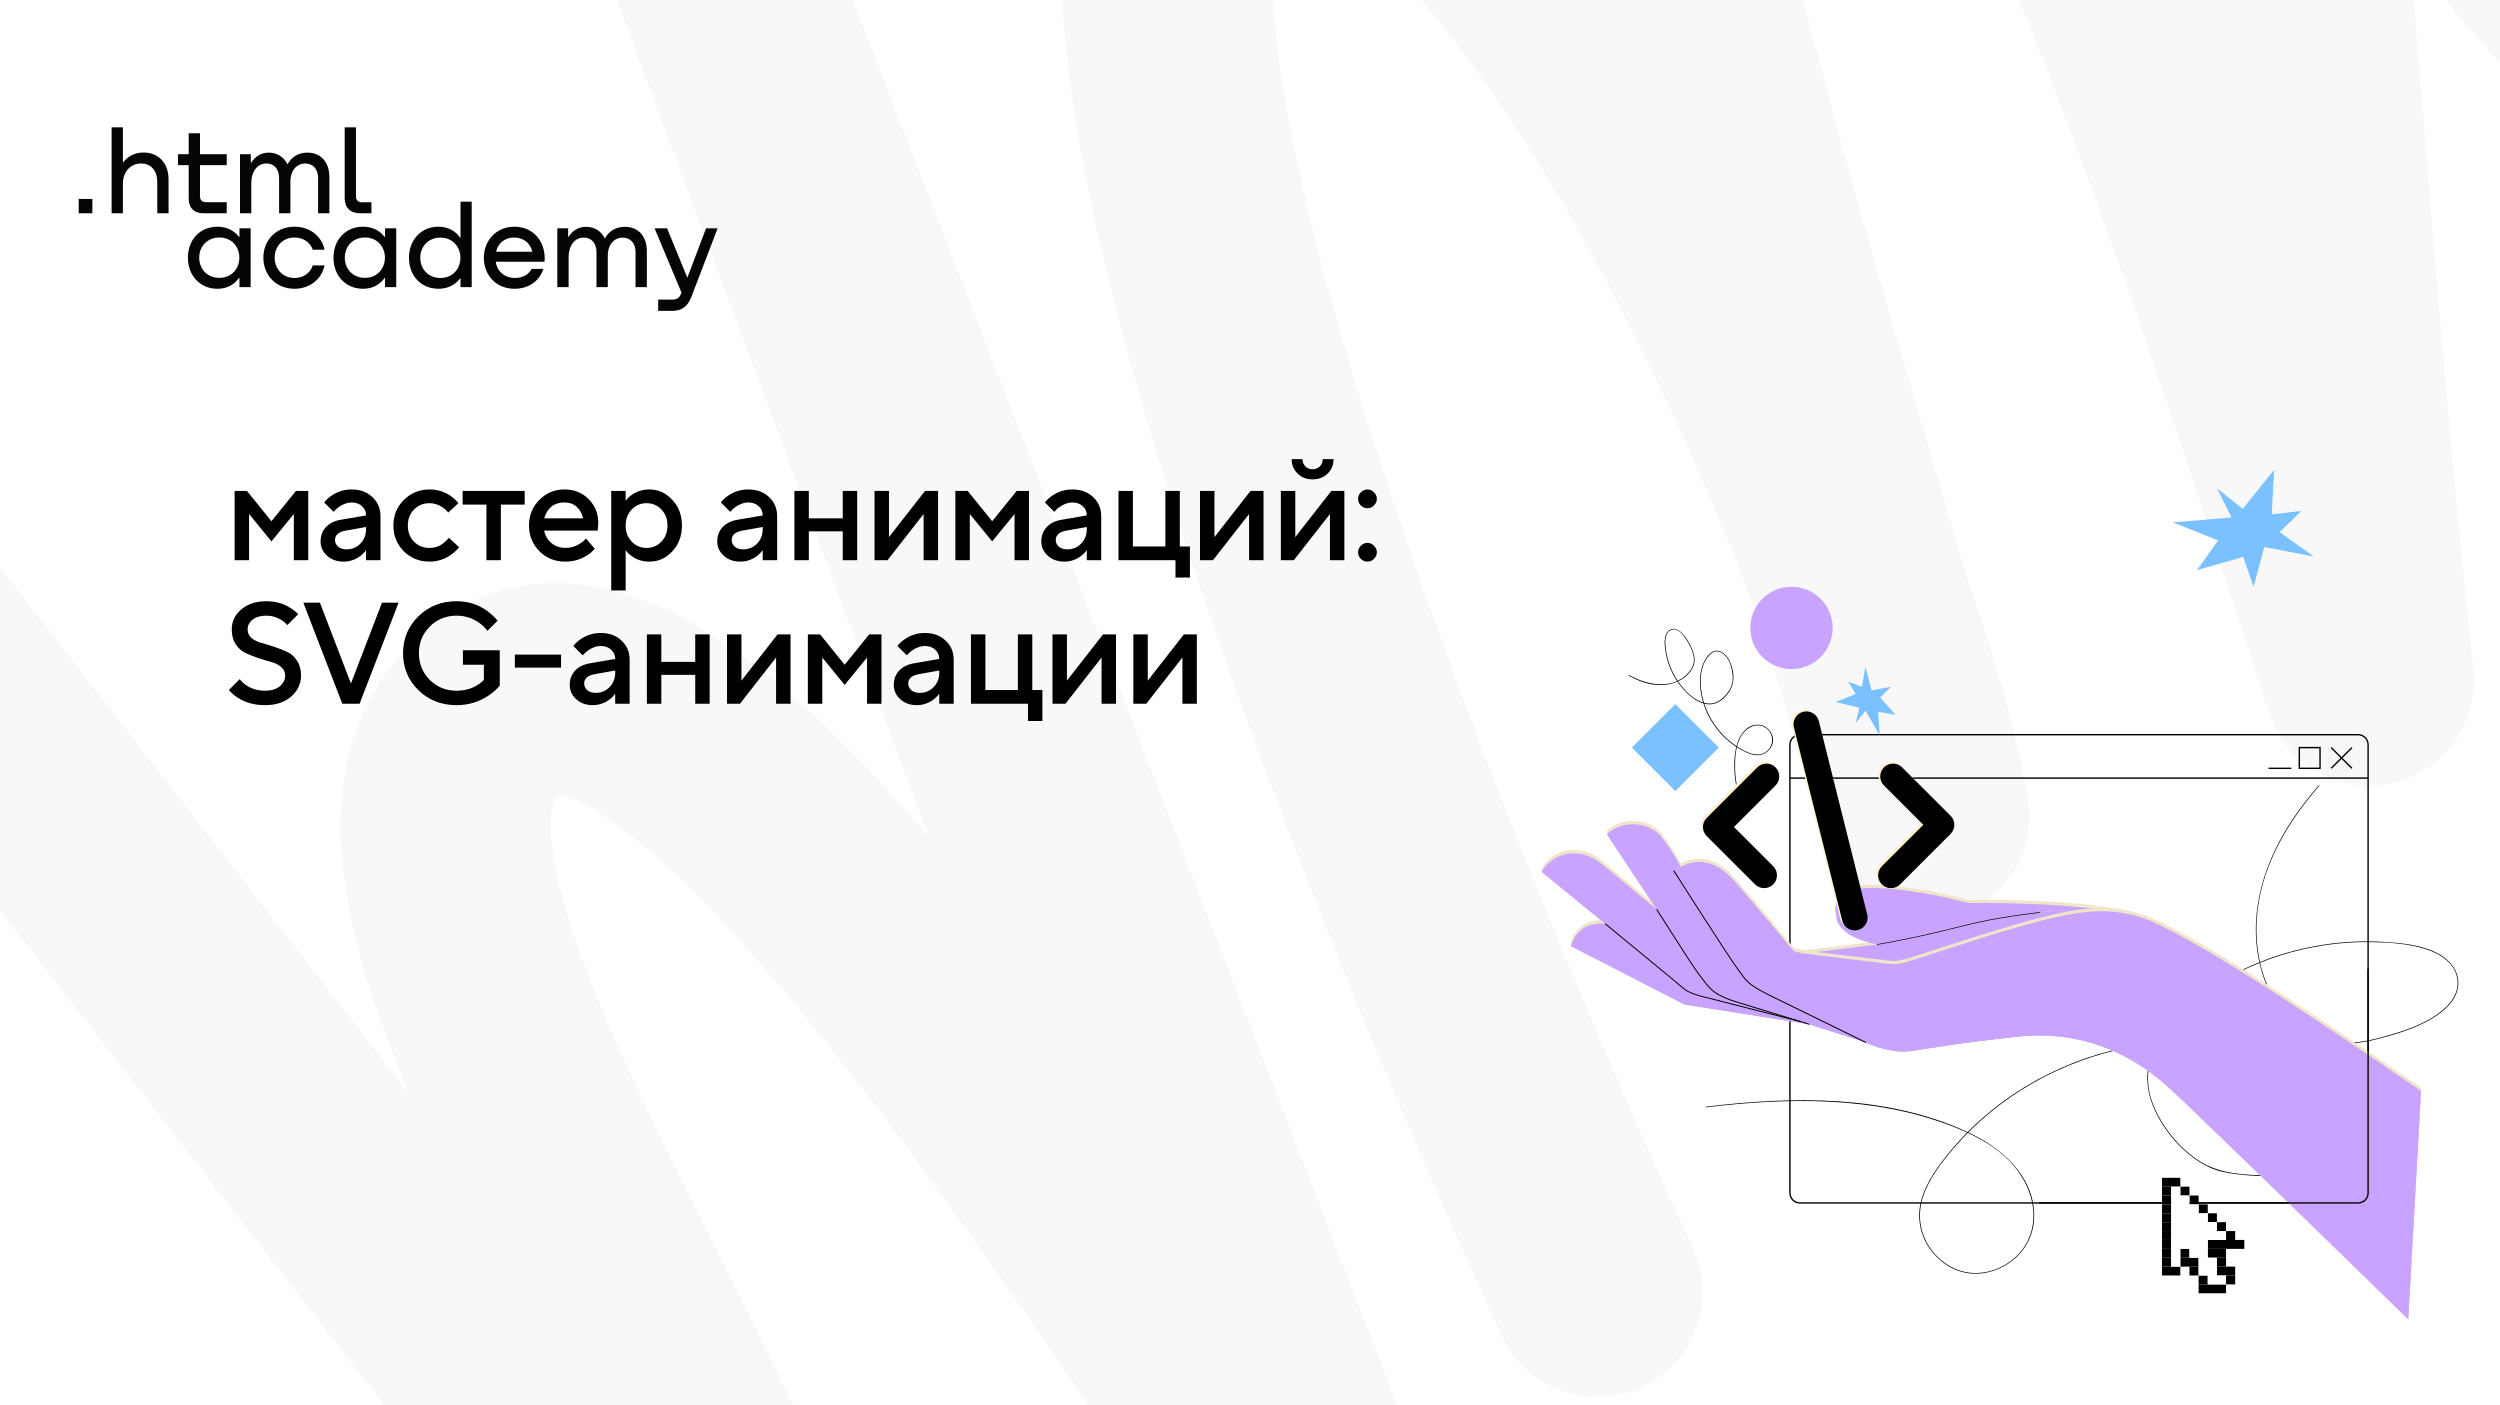 <svg width="1080" height="607" viewBox="0 0 1080 607" fill="none" xmlns="http://www.w3.org/2000/svg">
<rect x="0" y="0" width="1080" height="607" fill="#808080" stroke="none"/>
<g clip-path="url(#clip0_2375_8209)">
<rect width="1080" height="607" fill="white"/>
<path d="M-122.097 88.001C-137.489 68.195 -166.026 64.633 -185.838 80.045C-205.65 95.458 -209.233 124.008 -193.842 143.814L329.984 817.899C343.182 834.883 366.487 840.267 385.813 830.797C405.138 821.327 415.184 799.6 409.878 778.749C389.805 699.866 346.95 614.489 310 540.873C299.429 519.812 289.338 499.709 280.405 481.001C259.157 436.503 244.667 400.76 239.707 373.725C235.77 352.261 239.141 345.366 241.369 342.933C241.637 342.991 241.956 343.066 242.332 343.162C247.836 344.569 257.636 349.228 271.882 360.357C300.131 382.426 333.791 420.208 369.667 466.537C405.052 512.231 440.469 563.413 472.587 610.394C476.54 616.177 480.459 621.919 484.332 627.595L484.352 627.625C511.333 667.164 536.106 703.468 554.951 727.541C568.953 745.428 594.02 750.205 613.637 738.725C633.254 727.246 641.389 703.04 632.68 682.056L233.426 -348.486C223.81 -371.658 197.231 -382.629 174.059 -372.991C150.888 -363.353 139.899 -336.755 149.515 -313.584L185.026 -218.351C140.296 -194.195 98.303 -173.981 59.65 -155.558L50.364 -151.135C43.033 -147.644 37.885 -145.216 34.075 -143.419C28.138 -140.619 25.447 -139.349 22.813 -137.982C20.637 -136.853 18.498 -135.656 14.591 -133.469C11.638 -131.816 7.67 -129.595 1.919 -126.415C-20.735 -113.886 -28.962 -85.366 -16.456 -62.714C-3.95 -40.062 24.554 -31.855 47.209 -44.384C53.696 -47.972 57.425 -50.088 59.944 -51.517C61.965 -52.663 63.207 -53.368 64.468 -54.035C66.479 -55.1 68.54 -56.071 73.888 -58.592C77.673 -60.375 83.111 -62.938 91.333 -66.854L99.902 -70.937C135.531 -87.918 175.402 -107.081 218.064 -129.749L401.139 361.214C376.758 332.929 351.942 307.544 327.836 288.712C309.149 274.115 287.803 260.965 264.889 255.108C240.252 248.812 212.571 250.895 188.374 268.983C145.687 300.894 142.986 350.067 150.349 390.201C155.099 416.091 164.894 444.196 176.958 472.84L-122.097 88.001Z" fill="#F8F8F8"/>
<path fill-rule="evenodd" clip-rule="evenodd" d="M741.287 -1027.58C701.158 -1005.06 689.351 -959.824 686.612 -921.87C683.691 -881.406 689.644 -832.359 700.739 -780.009C723.071 -674.637 768.733 -544.689 822.858 -419.372C857.731 -338.633 896.544 -258.829 935.649 -187.704C939.291 -146.879 942.734 -106.463 946.023 -67.015L946.83 -57.318C942.967 -66.448 939.064 -75.459 935.125 -84.317C908.562 -144.057 878.988 -200.121 847.051 -239.937C817.999 -276.155 772.101 -316.964 714.676 -301.461C682.143 -292.678 667.152 -265.711 660.87 -244.062C654.653 -222.636 653.865 -197.555 655.231 -172.99C656.836 -144.111 661.793 -110.662 668.786 -75.009C666.29 -77.632 663.784 -80.188 661.27 -82.674C629.056 -114.52 582.772 -147.155 530.622 -135.476C499.383 -128.479 479.652 -106.701 469.422 -81.936C460 -59.128 457.795 -32.533 458.567 -6.873C460.129 45.02 474.656 110.602 494.523 178.265C534.593 314.731 600.517 473.138 648.874 577.267C659.44 600.02 686.452 609.882 709.206 599.293C731.96 588.705 741.84 561.676 731.273 538.923C683.902 436.917 619.997 283.038 581.693 152.588C562.374 86.793 550.578 30.259 549.377 -9.681C548.782 -29.436 550.957 -41.101 553.211 -46.86C559.222 -46.29 573.511 -41.607 597.383 -18.006C623.946 8.253 652.437 48.437 679.618 95.768C714.032 155.696 743.641 222.236 763.278 277.606C772.954 310.754 781.282 340.021 787.286 363.693C793.28 387.325 816.856 401.995 840.706 396.936C864.556 391.876 880.178 368.891 876.103 344.852C871.677 318.742 862.501 285.88 849.824 249.785C845.751 235.842 841.49 221.376 837.126 206.562L837.111 206.513C834.372 197.216 831.594 187.783 828.796 178.257C810.274 115.192 790.636 47.107 775.006 -16.354C759.225 -80.427 748.219 -137.119 745.941 -178.108C745.125 -192.793 745.561 -203.593 746.575 -211.067L746.593 -211.057C753.89 -206.912 763.928 -198.291 776.173 -183.024C800.64 -152.522 826.427 -105.087 852.111 -47.325C899.258 58.705 941.421 188.62 972.638 284.806C975.234 292.803 977.755 300.57 980.195 308.067C987.412 330.239 1010.24 343.331 1033.03 338.364C1055.81 333.397 1071.15 311.984 1068.53 288.812C1060.73 220.049 1053.03 125.887 1044.25 18.659C1043.21 5.955 1042.15 -6.934 1041.08 -19.985C1056.85 1.038 1072.38 19.587 1087.4 34.868C1101.29 49.002 1115.98 61.626 1131.19 70.738C1145.91 79.561 1165.3 87.594 1187.1 85.892C1243.37 81.499 1271.89 33.473 1286.09 -6.986C1301.25 -50.175 1308.19 -105.635 1310.72 -162.465C1315.84 -277.1 1303.54 -411.677 1290.78 -500.533C1287.22 -525.371 1264.2 -542.598 1239.36 -539.011C1214.53 -535.423 1197.29 -512.38 1200.86 -487.541C1213.17 -401.764 1224.74 -273.32 1219.96 -166.446C1217.56 -112.522 1211.11 -67.604 1200.38 -37.033C1195.03 -21.806 1189.57 -12.935 1185.37 -8.348C1183.74 -6.569 1182.56 -5.666 1181.73 -5.205C1180.85 -5.601 1179.59 -6.237 1177.92 -7.237C1171.71 -10.953 1163.1 -17.795 1152.21 -28.869C1130.51 -50.953 1104.72 -84.779 1076.56 -128.242C1059.54 -154.508 1042.03 -183.718 1024.41 -215.083C1015.03 -318.683 1004.29 -424.909 991.436 -524.525C972.782 -669.13 949.315 -803.089 918.02 -895.315C902.708 -940.437 883.57 -981.744 857.719 -1008.38C844.211 -1022.3 826.644 -1034.51 804.681 -1038.83C781.99 -1043.3 760.277 -1038.23 741.287 -1027.58ZM901.333 -512.822C904.056 -491.712 906.685 -470.287 909.227 -448.635C908.236 -450.913 907.247 -453.193 906.262 -455.475C853.39 -577.889 810.218 -701.714 789.614 -798.928C779.241 -847.87 775.2 -887.319 777.227 -915.399C779.11 -941.5 785.27 -947.777 785.9 -948.418C785.923 -948.442 785.939 -948.458 785.946 -948.467C786.627 -948.839 787.164 -949.094 787.573 -949.267C788.53 -948.668 790.185 -947.441 792.513 -945.043C803.645 -933.574 817.575 -908.513 831.988 -866.04C860.141 -783.076 882.743 -656.932 901.333 -512.822ZM788.603 -949.61C788.603 -949.61 788.536 -949.588 788.425 -949.575C788.551 -949.61 788.603 -949.61 788.603 -949.61ZM1180.1 -4.714L1180.43 -4.737C1180.33 -4.723 1180.24 -4.72 1180.18 -4.718L1180.1 -4.714Z" fill="#F8F8F8"/>
<path d="M34 85.945V92.135H39.905V85.945H34Z" fill="#050505"/>
<path d="M61.981 65.882C58.233 65.882 55.203 67.585 53.303 70.06H53.098V55H48.219V92.135H53.098V79.395C53.098 74.289 56.281 70.627 60.954 70.627C65.37 70.627 67.937 73.928 67.937 78.364V92.135H72.816V77.487C72.816 70.421 68.451 65.882 61.981 65.882Z" fill="#050505"/>
<path d="M97.948 66.605H86.394V57.579H81.516V66.605H76.895V71.35H81.516V85.739C81.516 89.865 83.827 92.135 87.986 92.135H97.948V87.338H88.962C87.319 87.338 86.394 86.41 86.394 84.811V71.35H97.948V66.605Z" fill="#050505"/>
<path d="M132.795 65.934C128.892 65.934 125.914 67.842 124.271 70.885H124.117C122.628 67.894 119.855 65.934 116.055 65.934C112.666 65.934 110.098 67.739 108.558 70.266H108.353V66.605H103.68V92.135H108.558V79.034C108.558 74.238 111.074 70.731 114.874 70.627C118.468 70.524 120.574 73.103 120.574 76.971V92.135H125.452V78.622C125.452 72.897 128.841 70.627 131.768 70.627C135.311 70.627 137.416 73.103 137.416 76.971V92.135H142.294V76.456C142.294 70.266 138.802 65.934 132.795 65.934Z" fill="#050505"/>
<path d="M148.905 85.533C148.905 89.71 151.267 92.135 155.631 92.135H160.458V87.39H156.35C154.707 87.39 153.783 86.461 153.783 84.862V55H148.905V85.533Z" fill="#050505"/>
<path d="M103.446 102.345H103.24C101.337 99.781 98.25 97.987 94.135 97.936C86.573 97.833 81.172 103.422 81.172 111.318C81.172 119.265 86.676 124.854 94.084 124.751C98.302 124.7 101.337 122.803 103.24 120.086H103.446V124.034H108.281V98.653H103.446V102.345ZM94.804 120.034C89.454 120.034 86.059 116.138 86.059 111.318C86.059 106.498 89.454 102.602 94.804 102.602C99.999 102.602 103.394 106.498 103.394 111.318C103.394 116.086 99.999 120.034 94.804 120.034Z" fill="#050505"/>
<path d="M140.215 107.883C139.032 102.14 133.939 97.936 127.252 97.936C119.176 97.936 113.774 103.832 113.774 111.318C113.774 118.804 119.176 124.751 127.252 124.751C133.939 124.751 139.032 120.444 140.215 114.651H135.122C134.093 117.881 131.058 120.086 127.303 120.086C122.056 120.086 118.661 116.138 118.661 111.318C118.661 106.498 122.056 102.602 127.303 102.602C131.213 102.602 134.093 104.909 135.122 107.883H140.215Z" fill="#050505"/>
<path d="M166.34 102.345H166.134C164.231 99.781 161.144 97.987 157.029 97.936C149.467 97.833 144.066 103.422 144.066 111.318C144.066 119.265 149.57 124.854 156.978 124.751C161.196 124.7 164.231 122.803 166.134 120.086H166.34V124.034H171.175V98.653H166.34V102.345ZM157.698 120.034C152.348 120.034 148.953 116.138 148.953 111.318C148.953 106.498 152.348 102.602 157.698 102.602C162.893 102.602 166.288 106.498 166.288 111.318C166.288 116.086 162.893 120.034 157.698 120.034Z" fill="#050505"/>
<path d="M198.942 102.602H198.737C196.833 99.884 193.644 97.987 189.58 97.936C182.173 97.833 176.669 103.422 176.669 111.369C176.669 119.265 182.07 124.854 189.632 124.751C193.644 124.7 196.833 122.906 198.685 120.342H198.942V124.034H203.778V87.117H198.942V102.602ZM190.3 120.086C184.951 120.086 181.556 116.189 181.556 111.369C181.556 106.55 184.951 102.653 190.3 102.653C195.496 102.653 198.891 106.601 198.891 111.369C198.891 116.189 195.496 120.086 190.3 120.086Z" fill="#050505"/>
<path d="M222.189 97.936C214.37 97.936 209.02 103.935 209.02 111.369C209.02 118.599 214.061 124.751 222.292 124.751C228.259 124.751 233.043 121.521 234.74 116.138H229.648C228.516 118.547 225.79 120.086 222.497 120.086C217.868 120.086 214.576 117.009 214.216 113.061H235.255C235.923 104.601 230.625 97.936 222.189 97.936ZM222.086 102.602C226.15 102.602 229.185 105.114 229.956 108.754H214.318C215.039 105.165 218.074 102.602 222.086 102.602Z" fill="#050505"/>
<path d="M269.924 97.987C266.014 97.987 263.031 99.884 261.385 102.909H261.23C259.739 99.935 256.961 97.987 253.154 97.987C249.759 97.987 247.187 99.781 245.644 102.294H245.438V98.653H240.757V124.034H245.644V111.01C245.644 106.242 248.164 102.755 251.971 102.653C255.572 102.55 257.681 105.114 257.681 108.959V124.034H262.568V110.6C262.568 104.909 265.963 102.653 268.895 102.653C272.444 102.653 274.553 105.114 274.553 108.959V124.034H279.44V108.447C279.44 102.294 275.942 97.987 269.924 97.987Z" fill="#050505"/>
<path d="M296.935 119.983L288.19 98.653H282.789L294.414 126.443L294.363 126.546C293.54 128.648 292.614 129.417 290.351 129.417H284.332V134.288H290.351C294.774 134.288 297.141 132.288 298.787 127.982L310.001 98.653H305.011L296.935 119.983Z" fill="#050505"/>
<g clip-path="url(#clip1_2375_8209)">
<path d="M1001.91 339.542C990.611 352.483 981.061 367.438 976.91 384.268C972.935 400.367 974.315 418.382 983.114 432.713C987.461 439.784 993.672 446.087 1001.66 448.871C1010.41 451.921 1019.91 450.521 1028.64 448.147C1036.18 446.101 1043.94 443.716 1050.66 439.648C1056.21 436.284 1062.12 430.99 1061.67 423.886C1061.18 416.218 1054.12 411.921 1047.47 409.887C1040.08 407.627 1032 407.108 1024.32 406.993C1007.46 406.757 990.734 409.956 975.157 416.395C960.171 422.59 944.797 431.803 935.255 445.232C930.773 451.525 927.74 458.95 927.943 466.768C928.124 473.757 931.113 480.456 934.909 486.214C939.001 492.425 944.377 498.03 950.74 501.941C957.401 506.033 965.188 507.126 972.883 507.562C984.159 508.208 996.921 506.448 1005.63 498.606C1008.2 496.281 1010.44 493.363 1011.44 490.002C1013.4 483.402 1008.98 476.942 1004.85 472.154C995.067 460.817 980.245 454.877 965.83 452.166C936.211 446.596 904.733 452.873 878.645 467.636C865.607 475.013 853.794 484.579 844.056 495.97C838.748 502.181 833.415 509.057 830.792 516.889C828.244 524.503 829.263 532.522 833.844 539.147C838.137 545.358 845.115 549.702 852.758 549.931C860.01 550.148 867.216 546.907 872.127 541.627C877.607 535.734 879.44 527.664 877.945 519.852C876.395 511.732 871.736 504.621 865.596 499.2C859.153 493.514 851.314 489.627 843.355 486.542C834.971 483.317 826.315 480.843 817.492 479.15C799.663 475.681 781.379 475.094 763.278 476.039C754.517 476.496 745.78 477.319 737.07 478.368C736.875 478.391 736.877 478.087 737.07 478.064C774.342 473.585 814.571 472.878 849.47 488.769C864.199 495.478 878.825 507.735 878.77 525.321C878.773 528.951 877.965 532.537 876.403 535.815C874.842 539.094 872.567 541.982 869.745 544.269C864.435 548.599 857.391 550.938 850.541 550.054C843.636 549.163 837.498 544.96 833.58 539.294C831.474 536.284 830.063 532.844 829.448 529.224C828.833 525.603 829.029 521.891 830.023 518.356C832.242 510.341 837.5 503.362 842.744 497.05C847.93 490.818 853.709 485.105 860 479.989C884.281 460.204 915.714 449.154 947.078 449.927C962.563 450.309 978.611 453.331 992.083 461.286C998.402 465.017 1004.08 469.917 1008.2 476.027C1011.31 480.635 1013.47 485.927 1011.29 491.348C1007.97 499.598 998.99 504.35 990.818 506.407C983.791 508.178 976.429 508.326 969.243 507.586C965.207 507.171 960.987 506.676 957.142 505.359C953.839 504.234 950.773 502.499 947.97 500.465C941.96 496.121 936.883 490.365 933.149 483.977C929.61 477.946 927.228 471.148 927.69 464.081C928.74 447.992 941.83 435.431 954.481 427.042C969.257 417.222 986.225 410.797 1003.74 408.11C1012.34 406.784 1021.05 406.376 1029.73 406.891C1037.24 407.344 1045.26 408.093 1052.14 411.353C1057.84 414.054 1062.6 419.132 1061.94 425.845C1061.32 432.19 1055.92 436.815 1050.81 439.912C1043.91 444.088 1035.9 446.538 1028.16 448.593C1019.37 450.926 1009.79 452.211 1001.05 448.97C985.461 443.195 977.035 425.576 975.041 410.066C972.805 392.669 977.771 375.358 986.445 360.332C990.785 352.817 996.005 345.848 1001.71 339.318C1001.84 339.17 1002.06 339.387 1001.93 339.533L1001.91 339.542Z" fill="black"/>
<path d="M703.852 291.661C711.21 295.757 721.261 297.94 728.232 291.814C729.853 290.4 731.223 288.528 731.631 286.371C732.103 283.918 731.24 281.469 730.152 279.3C728.796 276.597 725.232 269.851 721.273 272.507C719.636 273.608 719.386 275.984 719.443 277.78C719.515 279.818 719.8 281.844 720.292 283.823C721.259 287.792 722.967 291.543 725.326 294.878C727.711 298.242 730.848 301.537 734.726 303.128C736.71 303.946 738.932 304.25 740.999 303.54C742.777 302.93 744.301 301.641 745.526 300.24C746.75 298.84 747.795 297.127 748.274 295.291C748.753 293.454 748.51 291.302 748.146 289.433C747.639 286.784 746.495 283.965 744.235 282.338C743.547 281.814 742.734 281.478 741.876 281.363C740.211 281.202 738.895 282.485 737.918 283.682C735.406 286.746 734.634 290.939 734.696 294.812C734.811 302.303 737.802 309.662 742.539 315.43C744.864 318.282 747.637 320.739 750.751 322.704C754.079 324.782 758.882 327.418 762.647 324.966C763.523 324.409 764.247 323.643 764.755 322.738C765.263 321.833 765.54 320.817 765.56 319.779C765.579 318.742 765.342 317.715 764.869 316.791C764.396 315.868 763.701 315.075 762.847 314.484C758.899 311.698 754.098 314.515 752.032 318.225C749.85 322.14 749.484 327.097 749.548 331.488C749.616 336.203 750.442 340.87 751.642 345.412C752.232 347.639 752.916 349.836 753.652 352.012C753.716 352.198 753.416 352.278 753.357 352.094C751.624 346.958 750.189 341.697 749.564 336.302C748.974 331.194 748.996 325.669 750.619 320.745C751.885 316.893 754.945 313.056 759.361 313.054C763.022 313.054 766.256 316.49 765.928 320.163C765.589 323.972 762.01 326.675 758.28 326.209C755.995 325.923 753.798 324.823 751.817 323.701C750.019 322.682 748.32 321.499 746.743 320.165C740.293 314.722 735.837 306.89 734.672 298.517C734.113 294.51 734.233 290.206 735.894 286.452C736.97 284.017 739.326 280.443 742.452 281.188C744.733 281.733 746.384 283.807 747.326 285.834C748.821 289.058 749.503 293.443 748.087 296.787C746.703 300.064 743.671 303.448 740.036 304.134C735.649 304.959 731.48 302.105 728.534 299.166C725.333 295.955 722.842 292.108 721.221 287.875C720.353 285.617 719.745 283.268 719.407 280.872C719.141 278.987 718.936 276.995 719.362 275.121C719.735 273.513 720.738 272.01 722.469 271.717C724.12 271.437 725.642 272.486 726.753 273.603C728.35 275.218 729.494 277.313 730.492 279.331C731.513 281.405 732.308 283.713 731.983 286.056C731.407 290.192 727.668 293.275 723.986 294.727C719.62 296.45 714.786 296.238 710.347 294.862C708.032 294.118 705.802 293.137 703.69 291.934C703.517 291.84 703.671 291.576 703.843 291.672L703.852 291.661Z" fill="black"/>
<path d="M773.928 289.035C764.102 289.035 756.136 281.076 756.136 271.258C756.136 261.44 764.102 253.48 773.928 253.48C783.753 253.48 791.719 261.44 791.719 271.258C791.719 281.076 783.753 289.035 773.928 289.035Z" fill="#C8A3FF"/>
<path d="M777.599 519.992H1018.67C1019.9 519.99 1021.09 519.5 1021.96 518.629C1022.83 517.758 1023.32 516.576 1023.32 515.343V321.735C1023.32 320.502 1022.83 319.319 1021.96 318.447C1021.09 317.576 1019.9 317.085 1018.67 317.084H777.599C776.366 317.086 775.183 317.576 774.31 318.448C773.438 319.32 772.947 320.502 772.945 321.735V515.348C772.949 516.58 773.441 517.76 774.313 518.63C775.185 519.5 776.367 519.99 777.599 519.992V519.992ZM1018.67 317.694C1019.74 317.694 1020.77 318.12 1021.53 318.877C1022.29 319.635 1022.72 320.662 1022.72 321.735V515.348C1022.72 516.419 1022.29 517.446 1021.53 518.204C1020.77 518.961 1019.75 519.387 1018.67 519.388H777.599C776.527 519.387 775.5 518.961 774.742 518.203C773.984 517.446 773.557 516.419 773.556 515.348V321.735C773.557 320.663 773.984 319.637 774.742 318.879C775.5 318.122 776.527 317.696 777.599 317.694H1018.67Z" fill="#000100"/>
<path d="M773.251 335.833H1023.02V336.443H773.251V335.833Z" fill="#000100"/>
<path d="M1015.82 322.749L1016.25 323.181L1007.29 332.131L1006.86 331.699L1015.82 322.749Z" fill="#000100"/>
<path d="M1007.29 322.751L1016.25 331.702L1015.82 332.133L1006.86 323.183L1007.29 322.751Z" fill="#000100"/>
<path d="M992.998 332.219H1002.56V322.659H992.998V332.219ZM1001.96 331.609H993.616V323.269H1001.95L1001.96 331.609Z" fill="#000100"/>
<path d="M980.003 331.608H989.852V332.217H980.003V331.608Z" fill="#000100"/>
<path d="M704.95 322.964L723.74 304.188L742.531 322.964L723.74 341.739L704.95 322.964Z" fill="#7BC0FF"/>
<path d="M805.87 288.111L808.512 298.237L816.954 296.686L812.258 301.318L818.865 308.801L811.376 307.481L812.038 317.607L805.87 307.041L801.683 312.325L803.225 305.721L793.094 303.3L801.683 299.778L798.38 294.494L804.327 296.695L805.87 288.111Z" fill="#7BC0FF"/>
<path d="M918.613 393.303C917.292 392.988 915.916 392.724 914.485 392.508C915.9 392.757 917.268 393.02 918.587 393.298L918.613 393.303Z" fill="#EFE6C9"/>
<path d="M914.484 392.508C889.265 388.101 850.278 388.737 850.278 388.737C850.278 388.737 828.267 382.373 808.666 382.22C789.066 382.066 793.288 394.168 793.288 394.168C793.288 394.168 792.05 402.764 810.877 406.66C810.877 406.66 821.001 405.345 829.543 402.913C837.679 400.577 886.005 388.091 914.484 392.508Z" fill="#EFE6C9"/>
<path d="M750.687 417.222C747.353 412.051 723.113 374.811 723.113 374.811L726.092 373.105C723.703 368.613 720.952 364.323 717.867 360.278C713.073 354.111 701.76 352.143 694.143 358.946L715.727 391.547C715.727 391.547 730.166 413.982 734.728 420.558C739.291 427.134 741.553 428.869 750.727 431.636C759.901 434.403 781.48 441.083 781.48 441.083L805.98 448.928C805.98 448.928 772.141 432.192 763.585 428.223C755.029 424.254 754.017 422.389 750.687 417.222Z" fill="#EFE6C9"/>
<path d="M929.615 396.664C926.742 395.332 922.951 394.224 918.587 393.298C908.155 391.259 898.012 392.218 881.914 396.32C865.817 400.421 843.518 407.806 832.591 411.367C821.664 414.929 819.688 415.374 816.364 415.051C813.04 414.729 779.17 410.516 779.17 410.516L774.889 409.522C774.889 409.522 757.411 388.341 748.813 378.738C740.214 369.135 731.788 369.996 726.091 373.1L723.112 374.807C723.112 374.807 747.353 412.037 750.686 417.222C754.019 422.408 755.029 424.261 763.585 428.223C772.141 432.185 805.98 448.928 805.98 448.928C805.98 448.928 816.078 454.094 826.135 452.614C836.191 451.134 842.477 449.682 871.275 446.497C900.074 443.313 922.076 454.552 938.055 469.451C954.035 484.35 1040.35 568.507 1040.35 568.507L1045.89 469.906C976.938 422.608 948.843 405.571 929.615 396.664Z" fill="#EFE6C9"/>
<path d="M832.588 411.368C843.515 407.806 865.8 400.428 881.911 396.32C898.023 392.212 908.155 391.259 918.586 393.298C917.268 393.017 915.901 392.754 914.484 392.509C886.004 388.091 837.679 400.577 829.543 402.896C821.001 405.329 810.876 406.644 810.876 406.644L779.169 410.517C779.169 410.517 813.037 414.724 816.363 415.052C819.689 415.379 821.664 414.932 832.588 411.368Z" fill="#EFE6C9"/>
<path d="M727.799 425.974C725.561 424.056 693.486 397.711 693.486 397.711C693.486 397.711 682.184 395.556 678.665 407.342L727.7 432.544L781.484 441.079C781.484 441.079 741.618 430.811 736.926 429.515C732.234 428.218 730.038 427.893 727.799 425.974Z" fill="#EFE6C9"/>
<path d="M734.728 420.553C730.166 413.977 715.727 391.542 715.727 391.542C715.727 391.542 700.09 378.488 691.531 371.54C682.973 364.591 671.268 366.217 666.003 375.243L693.487 397.71C693.487 397.71 725.569 424.056 727.8 425.974C730.032 427.893 732.226 428.218 736.922 429.51C741.619 430.801 781.48 441.074 781.48 441.074C781.48 441.074 759.901 434.391 750.727 431.626C741.553 428.862 739.293 427.122 734.728 420.553Z" fill="#EFE6C9"/>
<path d="M918.613 394.691C917.292 394.377 915.916 394.112 914.485 393.896C915.9 394.145 917.268 394.408 918.587 394.686L918.613 394.691Z" fill="#C8A3FF"/>
<path d="M914.484 393.887C889.265 389.489 850.281 390.116 850.281 390.116C850.281 390.116 828.269 383.752 808.669 383.601C789.068 383.45 793.291 395.549 793.291 395.549C793.291 395.549 792.052 404.145 810.879 408.042C810.879 408.042 821.004 406.726 829.546 404.292C837.679 401.965 886.005 389.48 914.484 393.887Z" fill="#C8A3FF"/>
<path d="M750.687 418.606C747.353 413.421 723.113 376.195 723.113 376.195L726.092 374.489C723.703 369.997 720.952 365.707 717.867 361.661C713.073 355.495 701.76 353.527 694.143 360.33L715.727 392.928C715.727 392.928 730.166 415.365 734.728 421.942C739.291 428.518 741.553 430.253 750.727 433.02C759.901 435.787 781.48 442.469 781.48 442.469L805.98 450.314C805.98 450.314 772.141 433.578 763.585 429.609C755.029 425.64 754.017 423.778 750.687 418.606Z" fill="#C8A3FF"/>
<path d="M929.615 398.053C926.742 396.721 922.951 395.613 918.587 394.687C908.155 392.648 898.012 393.607 881.914 397.708C865.817 401.81 843.518 409.194 832.591 412.756C821.664 416.318 819.688 416.763 816.364 416.44C813.04 416.117 779.17 411.903 779.17 411.903L774.889 410.91C774.889 410.91 757.411 389.73 748.813 380.127C740.214 370.524 731.788 371.384 726.091 374.489L723.112 376.195C723.112 376.195 747.353 413.437 750.686 418.606C754.019 423.775 755.029 425.645 763.585 429.607C772.141 433.569 805.98 450.312 805.98 450.312C805.98 450.312 816.078 455.476 826.135 453.998C836.191 452.52 842.477 451.07 871.275 447.886C900.074 444.702 922.076 455.94 938.055 470.839C954.035 485.739 1040.35 569.896 1040.35 569.896L1045.89 471.294C976.938 423.997 948.843 406.96 929.615 398.053Z" fill="#C8A3FF"/>
<path d="M832.588 412.756C843.515 409.194 865.8 401.817 881.912 397.708C898.023 393.6 908.153 392.648 918.584 394.686C917.266 394.407 915.899 394.143 914.482 393.897C886.002 389.48 837.677 401.965 829.541 404.282C821.001 406.717 810.886 408.03 810.886 408.03L779.179 411.9C779.179 411.9 813.047 416.11 816.373 416.438C819.699 416.765 821.664 416.32 832.588 412.756Z" fill="#C8A3FF"/>
<path d="M727.799 427.358C725.561 425.439 693.486 399.094 693.486 399.094C693.486 399.094 682.184 396.938 678.665 408.725L727.7 433.932L781.484 442.467C781.484 442.467 741.618 432.2 736.926 430.903C732.234 429.607 730.038 429.279 727.799 427.358Z" fill="#C8A3FF"/>
<path d="M734.728 421.937C730.166 415.36 715.727 392.923 715.727 392.923C715.727 392.923 700.09 379.872 691.531 372.923C682.973 365.975 671.268 367.601 666.003 376.626L693.487 399.094C693.487 399.094 725.569 425.439 727.8 427.358C730.032 429.277 732.226 429.602 736.922 430.894C741.619 432.185 781.48 442.457 781.48 442.457C781.48 442.457 759.901 435.782 750.734 433.015C741.567 430.248 739.293 428.52 734.728 421.937Z" fill="#C8A3FF"/>
<path d="M750.687 417.222C747.353 412.051 723.113 374.811 723.113 374.811L726.092 373.105C723.703 368.613 720.952 364.323 717.867 360.278C713.073 354.111 701.76 352.143 694.143 358.946L715.727 391.547C715.727 391.547 730.166 413.982 734.728 420.558C739.291 427.134 741.553 428.869 750.727 431.636C759.901 434.403 781.48 441.083 781.48 441.083L805.98 448.928C805.98 448.928 772.141 432.192 763.585 428.223C755.029 424.254 754.017 422.389 750.687 417.222Z" fill="#EFE6C9"/>
<path d="M929.615 396.664C926.742 395.332 922.951 394.224 918.587 393.298C908.155 391.259 898.012 392.218 881.914 396.32C865.817 400.421 843.518 407.806 832.591 411.367C821.664 414.929 819.688 415.374 816.364 415.051C813.04 414.729 779.17 410.516 779.17 410.516L774.889 409.522C774.889 409.522 757.411 388.341 748.813 378.738C740.214 369.135 731.788 369.996 726.091 373.1L723.112 374.807C723.112 374.807 747.353 412.037 750.686 417.222C754.019 422.408 755.029 424.261 763.585 428.223C772.141 432.185 805.98 448.928 805.98 448.928C805.98 448.928 816.078 454.094 826.135 452.614C836.191 451.134 842.477 449.682 871.275 446.497C900.074 443.313 922.076 454.552 938.055 469.451C954.035 484.35 1040.35 568.507 1040.35 568.507L1045.89 469.906C976.938 422.608 948.843 405.571 929.615 396.664Z" fill="#EFE6C9"/>
<path d="M727.799 425.974C725.561 424.056 693.486 397.711 693.486 397.711C693.486 397.711 682.184 395.556 678.665 407.342L727.7 432.544L781.484 441.079C781.484 441.079 741.618 430.811 736.926 429.515C732.234 428.218 730.038 427.893 727.799 425.974Z" fill="#EFE6C9"/>
<path d="M734.728 420.553C730.166 413.977 715.727 391.542 715.727 391.542C715.727 391.542 700.09 378.488 691.531 371.54C682.973 364.591 671.268 366.217 666.003 375.243L693.487 397.71C693.487 397.71 725.569 424.056 727.8 425.974C730.032 427.893 732.226 428.218 736.922 429.51C741.619 430.801 781.48 441.074 781.48 441.074C781.48 441.074 759.901 434.391 750.727 431.626C741.553 428.862 739.293 427.122 734.728 420.553Z" fill="#EFE6C9"/>
<path d="M750.687 418.606C747.353 413.421 723.113 376.195 723.113 376.195L726.092 374.489C723.703 369.997 720.952 365.707 717.867 361.661C713.073 355.495 701.76 353.527 694.143 360.33L715.727 392.928C715.727 392.928 730.166 415.365 734.728 421.942C739.291 428.518 741.553 430.253 750.727 433.02C759.901 435.787 781.48 442.469 781.48 442.469L805.98 450.314C805.98 450.314 772.141 433.578 763.585 429.609C755.029 425.64 754.017 423.778 750.687 418.606Z" fill="#C8A3FF"/>
<path d="M929.615 398.053C926.742 396.721 922.951 395.613 918.587 394.687C908.155 392.648 898.012 393.607 881.914 397.708C865.817 401.81 843.518 409.194 832.591 412.756C821.664 416.318 819.688 416.763 816.364 416.44C813.04 416.117 779.17 411.903 779.17 411.903L774.889 410.91C774.889 410.91 757.411 389.73 748.813 380.127C740.214 370.524 731.788 371.384 726.091 374.489L723.112 376.195C723.112 376.195 747.353 413.437 750.686 418.606C754.019 423.775 755.029 425.645 763.585 429.607C772.141 433.569 805.98 450.312 805.98 450.312C805.98 450.312 816.078 455.476 826.135 453.998C836.191 452.52 842.477 451.07 871.275 447.886C900.074 444.702 922.076 455.94 938.055 470.839C954.035 485.739 1040.35 569.896 1040.35 569.896L1045.89 471.294C976.938 423.997 948.843 406.96 929.615 398.053Z" fill="#C8A3FF"/>
<path d="M727.799 427.358C725.561 425.439 693.486 399.094 693.486 399.094C693.486 399.094 682.184 396.938 678.665 408.725L727.7 433.932L781.484 442.467C781.484 442.467 741.618 432.2 736.926 430.903C732.234 429.607 730.038 429.279 727.799 427.358Z" fill="#C8A3FF"/>
<path d="M734.728 421.937C730.166 415.36 715.727 392.923 715.727 392.923C715.727 392.923 700.09 379.872 691.531 372.923C682.973 365.975 671.268 367.601 666.003 376.626L693.487 399.094C693.487 399.094 725.569 425.439 727.8 427.358C730.032 429.277 732.226 429.602 736.922 430.894C741.619 432.185 781.48 442.457 781.48 442.457C781.48 442.457 759.901 435.782 750.734 433.015C741.567 430.248 739.293 428.52 734.728 421.937Z" fill="#C8A3FF"/>
<path d="M805.981 450.523C806.02 450.524 806.059 450.513 806.093 450.492C806.127 450.471 806.154 450.441 806.172 450.406C806.196 450.355 806.2 450.296 806.182 450.242C806.164 450.188 806.126 450.144 806.075 450.118C805.816 449.991 780.009 437.293 767.388 431.172C756.051 425.668 755.122 424.395 752.088 420.176C751.722 419.669 751.31 419.096 750.85 418.479C746.651 412.822 723.519 376.447 723.288 376.082C723.256 376.034 723.207 376.001 723.151 375.989C723.095 375.977 723.037 375.988 722.989 376.019C722.941 376.051 722.908 376.1 722.896 376.156C722.884 376.212 722.895 376.27 722.927 376.318C723.163 376.685 746.299 413.069 750.508 418.745C750.965 419.36 751.378 419.924 751.741 420.435C754.834 424.723 755.766 426.017 767.199 431.568C779.815 437.696 805.62 450.387 805.886 450.514C805.917 450.524 805.949 450.527 805.981 450.523Z" fill="black"/>
<path d="M781.479 442.679C781.529 442.677 781.577 442.658 781.615 442.625C781.653 442.592 781.677 442.546 781.685 442.497C781.693 442.447 781.683 442.396 781.657 442.353C781.631 442.31 781.59 442.278 781.543 442.262C781.347 442.2 761.857 436.19 750.787 432.812C740.957 429.812 739.039 427.271 736.135 423.426C735.744 422.908 735.34 422.373 734.897 421.807C732.132 418.29 726.721 409.786 721.489 401.55C719.5 398.42 717.62 395.462 715.905 392.81C715.874 392.762 715.825 392.729 715.769 392.718C715.713 392.706 715.655 392.717 715.608 392.749C715.56 392.78 715.527 392.829 715.515 392.884C715.504 392.94 715.515 392.998 715.546 393.046C717.259 395.697 719.139 398.653 721.128 401.783C726.367 410.033 731.783 418.54 734.559 422.076C735.003 422.639 735.404 423.172 735.793 423.688C738.749 427.601 740.7 430.184 750.655 433.225C761.723 436.602 781.21 442.613 781.406 442.674C781.43 442.679 781.455 442.68 781.479 442.679V442.679Z" fill="black"/>
<path d="M777.86 441.515C777.912 441.514 777.962 441.495 778.001 441.46C778.04 441.425 778.064 441.378 778.071 441.327C778.077 441.275 778.064 441.223 778.035 441.18C778.006 441.137 777.962 441.106 777.912 441.093C777.556 441.003 742.077 432.049 735.151 430.208C729.445 428.688 728.261 427.655 725.4 425.157C724.782 424.617 724.081 424.004 723.241 423.309C719.448 420.16 710.201 412.563 700.414 404.523L693.613 398.934C693.568 398.904 693.515 398.892 693.462 398.9C693.409 398.907 693.361 398.935 693.327 398.976C693.293 399.017 693.276 399.069 693.278 399.123C693.281 399.176 693.304 399.226 693.341 399.264L700.142 404.85C709.93 412.893 719.177 420.49 722.968 423.636C723.803 424.329 724.503 424.94 725.119 425.48C727.95 427.947 729.24 429.074 735.043 430.618C741.969 432.464 777.45 441.416 777.808 441.508C777.825 441.512 777.843 441.515 777.86 441.515V441.515Z" fill="black"/>
<path d="M810.9 408.181C822.565 406.208 832.501 403.919 840.682 401.942C842.145 401.588 843.591 401.234 844.992 400.874C853.201 398.811 861.689 396.678 881.391 394.288L881.355 393.986C861.634 396.379 853.135 398.514 844.916 400.586C843.518 400.937 842.072 401.293 840.611 401.654C832.435 403.629 822.504 405.916 810.851 407.888L810.9 408.181Z" fill="black"/>
<path d="M816.011 382.809C816.74 382.81 817.461 382.667 818.135 382.388C818.808 382.109 819.419 381.7 819.934 381.185L841.759 359.377C842.799 358.337 843.383 356.928 843.383 355.458C843.383 353.988 842.799 352.578 841.759 351.538L820.882 330.677C820.369 330.153 819.757 329.735 819.082 329.448C818.406 329.162 817.68 329.012 816.946 329.007C816.212 329.003 815.484 329.144 814.805 329.423C814.126 329.702 813.509 330.112 812.99 330.631C812.471 331.15 812.06 331.766 811.781 332.445C811.502 333.123 811.361 333.85 811.365 334.584C811.369 335.317 811.519 336.043 811.806 336.718C812.093 337.393 812.511 338.005 813.036 338.517L829.995 355.453L812.093 373.341C811.316 374.116 810.786 375.103 810.571 376.179C810.356 377.255 810.465 378.37 810.884 379.384C811.304 380.397 812.015 381.264 812.928 381.874C813.84 382.484 814.913 382.809 816.011 382.809V382.809Z" fill="#FFF1D0"/>
<path d="M761.209 382.809C762.306 382.808 763.379 382.482 764.291 381.872C765.202 381.261 765.913 380.395 766.332 379.381C766.751 378.368 766.859 377.253 766.644 376.178C766.429 375.102 765.899 374.115 765.122 373.34L748.18 356.409L766.082 338.522C766.608 338.009 767.026 337.397 767.313 336.722C767.6 336.047 767.749 335.322 767.754 334.588C767.758 333.855 767.617 333.128 767.338 332.449C767.059 331.771 766.648 331.154 766.129 330.635C765.61 330.117 764.993 329.706 764.314 329.427C763.635 329.149 762.907 329.007 762.173 329.012C761.439 329.016 760.713 329.166 760.037 329.453C759.362 329.739 758.75 330.157 758.237 330.682L736.412 352.49C735.896 353.004 735.487 353.615 735.208 354.288C734.929 354.961 734.786 355.681 734.786 356.409C734.786 357.138 734.929 357.858 735.208 358.531C735.487 359.204 735.896 359.815 736.412 360.329L757.286 381.19C757.801 381.704 758.413 382.112 759.086 382.39C759.759 382.668 760.481 382.81 761.209 382.809V382.809Z" fill="#FFF1D0"/>
<path d="M800.349 401.058C801.192 401.057 802.024 400.864 802.781 400.494C803.539 400.125 804.202 399.587 804.721 398.924C805.24 398.26 805.601 397.486 805.777 396.662C805.952 395.838 805.938 394.985 805.734 394.168L784.858 310.727C784.681 310.02 784.366 309.355 783.932 308.77C783.498 308.185 782.953 307.691 782.328 307.316C781.703 306.941 781.01 306.693 780.289 306.586C779.568 306.479 778.833 306.515 778.125 306.692C777.418 306.868 776.753 307.183 776.167 307.616C775.581 308.05 775.087 308.595 774.712 309.219C774.337 309.844 774.088 310.536 773.981 311.257C773.874 311.978 773.91 312.712 774.087 313.419L794.963 396.86C795.264 398.059 795.958 399.124 796.933 399.884C797.909 400.645 799.111 401.058 800.349 401.058V401.058Z" fill="#FFF1D0"/>
<path d="M816.899 383.679C817.628 383.68 818.35 383.537 819.023 383.258C819.696 382.979 820.308 382.57 820.822 382.055L842.65 360.247C843.689 359.207 844.273 357.797 844.273 356.327C844.273 354.857 843.689 353.447 842.65 352.407L821.773 331.547C821.26 331.022 820.648 330.605 819.972 330.318C819.296 330.031 818.571 329.881 817.836 329.877C817.102 329.873 816.375 330.014 815.696 330.293C815.017 330.571 814.4 330.982 813.881 331.501C813.361 332.019 812.951 332.636 812.672 333.314C812.393 333.993 812.251 334.72 812.256 335.453C812.26 336.187 812.41 336.912 812.697 337.587C812.984 338.263 813.402 338.874 813.927 339.387L830.878 356.327L812.976 374.215C812.201 374.99 811.672 375.978 811.458 377.054C811.244 378.129 811.354 379.244 811.774 380.256C812.194 381.269 812.905 382.135 813.817 382.744C814.729 383.354 815.802 383.679 816.899 383.679V383.679Z" fill="black"/>
<path d="M762.102 383.679C763.199 383.679 764.272 383.354 765.184 382.744C766.096 382.135 766.807 381.269 767.227 380.256C767.647 379.243 767.757 378.129 767.543 377.054C767.329 375.978 766.801 374.99 766.025 374.215L749.071 357.275L766.973 339.387C767.498 338.874 767.916 338.263 768.203 337.587C768.49 336.912 768.64 336.187 768.644 335.453C768.649 334.72 768.507 333.993 768.228 333.314C767.949 332.636 767.539 332.019 767.019 331.501C766.5 330.982 765.883 330.571 765.204 330.293C764.525 330.014 763.798 329.873 763.064 329.877C762.33 329.881 761.604 330.031 760.928 330.318C760.252 330.605 759.64 331.022 759.127 331.547L737.302 353.345C736.262 354.385 735.678 355.795 735.678 357.265C735.678 358.735 736.262 360.145 737.302 361.185L758.179 382.045C758.693 382.563 759.304 382.973 759.977 383.254C760.65 383.534 761.372 383.678 762.102 383.679V383.679Z" fill="black"/>
<path d="M801.239 401.932C802.082 401.931 802.915 401.739 803.672 401.37C804.43 401 805.094 400.463 805.613 399.799C806.132 399.135 806.493 398.362 806.669 397.537C806.845 396.713 806.83 395.86 806.627 395.042L785.75 311.601C785.582 310.886 785.274 310.211 784.842 309.616C784.411 309.02 783.866 308.517 783.238 308.134C782.61 307.752 781.912 307.497 781.185 307.387C780.458 307.276 779.716 307.311 779.003 307.489C778.289 307.667 777.618 307.985 777.029 308.425C776.44 308.865 775.944 309.417 775.57 310.05C775.196 310.683 774.952 311.384 774.852 312.112C774.752 312.84 774.798 313.581 774.986 314.291L795.861 397.732C796.162 398.93 796.854 399.994 797.828 400.755C798.802 401.515 800.003 401.93 801.239 401.932V401.932Z" fill="black"/>
<path d="M880.891 519.991H1018.67C1019.9 519.99 1021.09 519.5 1021.96 518.629C1022.83 517.757 1023.32 516.576 1023.32 515.343V418.54H1022.72V515.348C1022.72 516.419 1022.29 517.446 1021.53 518.203C1020.77 518.961 1019.75 519.387 1018.67 519.388H880.891V519.991Z" fill="#000100"/>
<g clip-path="url(#clip2_2375_8209)">
<path d="M941.892 508.799H933.99V512.638H941.892V508.799Z" fill="black"/>
<path d="M937.943 512.638H933.99V516.477H937.943V512.638Z" fill="black"/>
<path d="M945.845 512.638H941.893V516.477H945.845V512.638Z" fill="black"/>
<path d="M937.943 516.473H933.99V520.312H937.943V516.473Z" fill="black"/>
<path d="M949.796 516.473H945.844V520.312H949.796V516.473Z" fill="black"/>
<path d="M937.943 520.312H933.99V524.151H937.943V520.312Z" fill="black"/>
<path d="M953.746 520.312H949.793V524.151H953.746V520.312Z" fill="black"/>
<path d="M937.943 524.147H933.99V527.986H937.943V524.147Z" fill="black"/>
<path d="M957.699 524.147H953.746V527.986H957.699V524.147Z" fill="black"/>
<path d="M937.943 527.987H933.99V531.826H937.943V527.987Z" fill="black"/>
<path d="M961.652 527.987H957.699V531.826H961.652V527.987Z" fill="black"/>
<path d="M937.943 531.825H933.99V535.664H937.943V531.825Z" fill="black"/>
<path d="M965.599 531.825H961.646V535.664H965.599V531.825Z" fill="black"/>
<path d="M937.943 535.661H933.99V539.5H937.943V535.661Z" fill="black"/>
<path d="M969.549 535.661H953.746V539.5H969.549V535.661Z" fill="black"/>
<path d="M937.943 539.499H933.99V543.338H937.943V539.499Z" fill="black"/>
<path d="M945.845 539.499H941.893V543.338H945.845V539.499Z" fill="black"/>
<path d="M961.647 539.499H953.746V543.338H961.647V539.499Z" fill="black"/>
<path d="M937.943 543.334H933.99V547.173H937.943V543.334Z" fill="black"/>
<path d="M949.794 543.334H941.893V547.173H949.794V543.334Z" fill="black"/>
<path d="M961.652 543.334H957.699V547.173H961.652V543.334Z" fill="black"/>
<path d="M941.892 547.174H933.99V551.013H941.892V547.174Z" fill="black"/>
<path d="M949.796 547.174H945.844V551.013H949.796V547.174Z" fill="black"/>
<path d="M965.601 547.174H957.699V551.013H965.601V547.174Z" fill="black"/>
<path d="M953.746 551.013H949.793V554.852H953.746V551.013Z" fill="black"/>
<path d="M965.599 551.013H961.646V554.852H965.599V551.013Z" fill="black"/>
<path d="M961.647 554.849H949.793V558.688H961.647V554.849Z" fill="black"/>
<path d="M941.896 512.638H937.943V516.477H941.896V512.638Z" fill="white"/>
<path d="M945.845 516.473H937.943V520.312H945.845V516.473Z" fill="white"/>
<path d="M949.797 520.312H937.943V524.151H949.797V520.312Z" fill="white"/>
<path d="M953.746 524.147H937.943V527.986H953.746V524.147Z" fill="white"/>
<path d="M957.699 527.987H937.943V531.826H957.699V527.987Z" fill="white"/>
<path d="M961.651 531.825H937.943V535.664H961.651V531.825Z" fill="white"/>
<path d="M953.746 535.661H937.943V539.5H953.746V535.661Z" fill="white"/>
<path d="M941.896 539.499H937.943V543.338H941.896V539.499Z" fill="white"/>
<path d="M953.745 539.499H945.844V543.338H953.745V539.499Z" fill="white"/>
<path d="M941.896 543.334H937.943V547.173H941.896V543.334Z" fill="white"/>
<path d="M957.694 543.334H949.793V547.173H957.694V543.334Z" fill="white"/>
<path d="M957.694 547.174H949.793V551.013H957.694V547.174Z" fill="white"/>
<path d="M961.647 551.013H953.746V554.852H961.647V551.013Z" fill="white"/>
</g>
</g>
<path d="M999.547 240.393L978.175 236.324L973.552 253.481L969.046 240.58L949.095 246.273L958.26 233.45L938.658 225.676L964.003 223.549L957.818 211.026L968.841 219.784L982.433 203L981.378 222.19L994.245 220.715L984.804 229.872L999.547 240.393Z" fill="#7BC0FF"/>
<path d="M101.365 242V212.07H106.665L117.265 225.164L127.865 212.07H133.166V242H126.93V222.047L117.265 233.894L107.6 222.047V242H101.365ZM158.132 242V237.635C157.55 238.508 156.76 239.34 155.762 240.129C153.517 241.792 151.086 242.624 148.467 242.624C145.557 242.624 143.167 241.771 141.296 240.067C139.425 238.363 138.49 236.305 138.49 233.894C138.49 231.441 139.259 229.384 140.797 227.721C142.377 226.058 144.518 224.998 147.22 224.541L158.132 222.67C158.132 221.049 157.55 219.719 156.386 218.679C155.222 217.599 153.725 217.058 151.896 217.058C150.067 217.058 148.176 217.744 146.222 219.116C145.515 219.615 144.809 220.28 144.102 221.111L140.049 217.058C140.88 215.977 141.878 215.042 143.042 214.252C145.661 212.382 148.612 211.446 151.896 211.446C155.596 211.446 158.589 212.548 160.875 214.751C163.203 216.913 164.367 219.656 164.367 222.982V242H158.132ZM158.132 228.594V227.659L149.402 229.217C146.284 229.758 144.725 231.109 144.725 233.27C144.725 234.393 145.162 235.349 146.035 236.139C146.949 236.929 148.176 237.323 149.714 237.323C152.083 237.323 154.079 236.492 155.7 234.829C157.321 233.166 158.132 231.088 158.132 228.594ZM193.956 232.335L198.321 236.388C197.448 237.51 196.367 238.55 195.078 239.506C192.169 241.584 188.989 242.624 185.538 242.624C181.173 242.624 177.474 241.127 174.439 238.134C171.446 235.099 169.95 231.4 169.95 227.035C169.95 222.67 171.446 218.991 174.439 215.998C177.474 212.964 181.173 211.446 185.538 211.446C189.072 211.446 192.21 212.444 194.954 214.439C196.201 215.354 197.219 216.331 198.009 217.37L193.644 221.423C193.062 220.633 192.376 219.968 191.587 219.428C189.633 218.056 187.617 217.37 185.538 217.37C182.878 217.37 180.654 218.285 178.866 220.114C177.079 221.901 176.185 224.208 176.185 227.035C176.185 229.862 177.079 232.19 178.866 234.019C180.654 235.806 182.878 236.7 185.538 236.7C187.908 236.7 189.965 235.972 191.711 234.517C192.46 233.936 193.208 233.208 193.956 232.335ZM210.139 242V217.994H199.851V212.07H226.663V217.994H216.374V242H210.139ZM253.161 232.647L256.902 237.012C256.112 238.051 255.073 238.986 253.785 239.818C250.958 241.688 247.736 242.624 244.12 242.624C239.755 242.624 236.055 241.127 233.021 238.134C230.028 235.099 228.531 231.4 228.531 227.035C228.531 222.67 230.007 218.991 232.958 215.998C235.951 212.964 239.568 211.446 243.808 211.446C248.048 211.446 251.54 212.839 254.283 215.624C257.069 218.368 258.461 221.86 258.461 226.1C258.461 226.474 258.399 227.222 258.274 228.344L258.149 229.217H235.078C235.452 231.337 236.492 233.125 238.196 234.58C239.9 235.993 241.979 236.7 244.431 236.7C246.676 236.7 248.796 236.035 250.792 234.705C251.706 234.123 252.496 233.437 253.161 232.647ZM235.078 223.917H251.914C251.415 221.797 250.48 220.134 249.108 218.929C247.736 217.682 245.969 217.058 243.808 217.058C239.402 217.058 236.492 219.345 235.078 223.917ZM264.046 255.094V212.07H270.282V216.435C270.864 215.52 271.674 214.689 272.713 213.941C274.958 212.278 277.577 211.446 280.57 211.446C284.395 211.446 287.679 212.943 290.422 215.936C293.207 218.887 294.6 222.587 294.6 227.035C294.6 231.483 293.207 235.203 290.422 238.196C287.679 241.148 284.395 242.624 280.57 242.624C277.577 242.624 274.958 241.792 272.713 240.129C271.674 239.34 270.864 238.508 270.282 237.635V255.094H264.046ZM272.901 233.956C274.646 235.785 276.787 236.7 279.323 236.7C281.859 236.7 284 235.785 285.746 233.956C287.491 232.127 288.364 229.82 288.364 227.035C288.364 224.25 287.491 221.943 285.746 220.114C284 218.285 281.859 217.37 279.323 217.37C276.787 217.37 274.646 218.285 272.901 220.114C271.155 221.943 270.282 224.25 270.282 227.035C270.282 229.82 271.155 232.127 272.901 233.956ZM329.491 242V237.635C328.909 238.508 328.12 239.34 327.122 240.129C324.877 241.792 322.445 242.624 319.827 242.624C316.917 242.624 314.526 241.771 312.656 240.067C310.785 238.363 309.85 236.305 309.85 233.894C309.85 231.441 310.619 229.384 312.157 227.721C313.737 226.058 315.877 224.998 318.579 224.541L329.491 222.67C329.491 221.049 328.909 219.719 327.746 218.679C326.582 217.599 325.085 217.058 323.256 217.058C321.427 217.058 319.536 217.744 317.582 219.116C316.875 219.615 316.168 220.28 315.462 221.111L311.409 217.058C312.24 215.977 313.238 215.042 314.402 214.252C317.021 212.382 319.972 211.446 323.256 211.446C326.956 211.446 329.949 212.548 332.235 214.751C334.563 216.913 335.727 219.656 335.727 222.982V242H329.491ZM329.491 228.594V227.659L320.762 229.217C317.644 229.758 316.085 231.109 316.085 233.27C316.085 234.393 316.522 235.349 317.395 236.139C318.309 236.929 319.536 237.323 321.074 237.323C323.443 237.323 325.438 236.492 327.06 234.829C328.681 233.166 329.491 231.088 329.491 228.594ZM343.18 242V212.07H349.416V223.917H364.069V212.07H370.304V242H364.069V229.529H349.416V242H343.18ZM377.799 242V212.07H384.034V232.023L399.623 212.07H405.235V242H398.999V222.047L383.411 242H377.799ZM412.722 242V212.07H418.022L428.623 225.164L439.223 212.07H444.523V242H438.288V222.047L428.623 233.894L418.958 222.047V242H412.722ZM469.489 242V237.635C468.907 238.508 468.117 239.34 467.12 240.129C464.875 241.792 462.443 242.624 459.824 242.624C456.914 242.624 454.524 241.771 452.653 240.067C450.783 238.363 449.847 236.305 449.847 233.894C449.847 231.441 450.617 229.384 452.155 227.721C453.734 226.058 455.875 224.998 458.577 224.541L469.489 222.67C469.489 221.049 468.907 219.719 467.743 218.679C466.579 217.599 465.083 217.058 463.254 217.058C461.425 217.058 459.533 217.744 457.579 219.116C456.873 219.615 456.166 220.28 455.459 221.111L451.406 217.058C452.238 215.977 453.235 215.042 454.399 214.252C457.018 212.382 459.97 211.446 463.254 211.446C466.953 211.446 469.946 212.548 472.233 214.751C474.561 216.913 475.725 219.656 475.725 222.982V242H469.489ZM469.489 228.594V227.659L460.759 229.217C457.642 229.758 456.083 231.109 456.083 233.27C456.083 234.393 456.519 235.349 457.392 236.139C458.307 236.929 459.533 237.323 461.071 237.323C463.441 237.323 465.436 236.492 467.057 234.829C468.678 233.166 469.489 231.088 469.489 228.594ZM483.178 242V212.07H489.413V236.076H503.443V212.07H509.678V236.076H514.043V249.483H507.808V242H483.178ZM518.406 242V212.07H524.641V232.023L540.23 212.07H545.841V242H539.606V222.047L524.017 242H518.406ZM553.329 242V212.07H559.564V232.023L575.153 212.07H580.765V242H574.529V222.047L558.941 242H553.329ZM558.005 198.352H562.682C562.682 199.599 563.098 200.638 563.929 201.47C564.76 202.301 565.8 202.717 567.047 202.717C568.294 202.717 569.333 202.301 570.165 201.47C570.996 200.638 571.412 199.599 571.412 198.352H576.088C576.088 200.846 575.236 202.925 573.532 204.587C571.827 206.25 569.666 207.082 567.047 207.082C564.428 207.082 562.266 206.25 560.562 204.587C558.858 202.925 558.005 200.846 558.005 198.352ZM587.878 241.439C587.088 240.607 586.693 239.651 586.693 238.571C586.693 237.49 587.088 236.554 587.878 235.765C588.709 234.933 589.665 234.517 590.746 234.517C591.827 234.517 592.762 234.933 593.552 235.765C594.384 236.554 594.799 237.49 594.799 238.571C594.799 239.651 594.384 240.607 593.552 241.439C592.762 242.229 591.827 242.624 590.746 242.624C589.665 242.624 588.709 242.229 587.878 241.439ZM587.878 218.368C587.088 217.536 586.693 216.58 586.693 215.499C586.693 214.419 587.088 213.483 587.878 212.693C588.709 211.862 589.665 211.446 590.746 211.446C591.827 211.446 592.762 211.862 593.552 212.693C594.384 213.483 594.799 214.419 594.799 215.499C594.799 216.58 594.384 217.536 593.552 218.368C592.762 219.158 591.827 219.552 590.746 219.552C589.665 219.552 588.709 219.158 587.878 218.368ZM98.871 298.076L103.547 293.4C104.212 294.273 105.085 295.104 106.166 295.894C108.577 297.557 111.341 298.388 114.459 298.388C117.161 298.388 119.281 297.765 120.819 296.517C122.399 295.229 123.189 293.67 123.189 291.841C123.189 290.344 122.607 289.118 121.443 288.162C120.321 287.164 118.907 286.437 117.203 285.98C115.498 285.522 113.649 284.961 111.653 284.296C109.658 283.631 107.808 282.903 106.104 282.114C104.399 281.324 102.965 280.056 101.801 278.31C100.679 276.564 100.118 274.423 100.118 271.888C100.118 268.479 101.49 265.611 104.233 263.283C106.977 260.913 110.593 259.728 115.083 259.728C118.907 259.728 122.316 260.664 125.309 262.534C126.722 263.366 127.886 264.301 128.801 265.34L124.124 270.017C123.376 269.186 122.607 268.52 121.817 268.022C119.739 266.65 117.494 265.964 115.083 265.964C112.547 265.964 110.552 266.546 109.097 267.71C107.683 268.832 106.977 270.225 106.977 271.888C106.977 273.384 107.538 274.631 108.66 275.629C109.824 276.585 111.258 277.292 112.963 277.749C114.667 278.206 116.517 278.767 118.512 279.432C120.508 280.098 122.357 280.825 124.062 281.615C125.766 282.405 127.179 283.672 128.302 285.418C129.466 287.164 130.048 289.305 130.048 291.841C130.048 295.416 128.614 298.45 125.745 300.945C122.919 303.397 119.157 304.624 114.459 304.624C109.887 304.624 105.958 303.543 102.674 301.381C101.261 300.508 99.993 299.407 98.871 298.076ZM147.867 304L131.032 260.352H138.203L151.609 295.27L165.015 260.352H172.186L155.35 304H147.867ZM199.989 287.164V280.929H215.89V296.206C214.559 297.785 212.959 299.199 211.088 300.446C207.015 303.231 202.38 304.624 197.183 304.624C190.657 304.624 185.17 302.462 180.722 298.139C176.315 293.774 174.112 288.453 174.112 282.176C174.112 275.899 176.315 270.599 180.722 266.276C185.17 261.911 190.657 259.728 197.183 259.728C202.213 259.728 206.661 261.142 210.527 263.969C212.315 265.299 213.79 266.691 214.954 268.146L210.59 272.511C209.675 271.264 208.573 270.183 207.285 269.269C204.333 267.065 200.966 265.964 197.183 265.964C192.652 265.964 188.807 267.544 185.648 270.703C182.53 273.821 180.971 277.645 180.971 282.176C180.971 286.707 182.53 290.552 185.648 293.712C188.807 296.829 192.652 298.388 197.183 298.388C200.509 298.388 203.46 297.619 206.038 296.081C207.16 295.416 208.158 294.626 209.031 293.712V287.164H199.989ZM222.417 288.411V282.8H242.371V288.411H222.417ZM265.763 304V299.635C265.181 300.508 264.392 301.34 263.394 302.129C261.149 303.792 258.717 304.624 256.098 304.624C253.189 304.624 250.798 303.771 248.928 302.067C247.057 300.363 246.122 298.305 246.122 295.894C246.122 293.441 246.891 291.384 248.429 289.721C250.009 288.058 252.149 286.998 254.851 286.541L265.763 284.67C265.763 283.049 265.181 281.719 264.017 280.679C262.854 279.599 261.357 279.058 259.528 279.058C257.699 279.058 255.807 279.744 253.854 281.116C253.147 281.615 252.44 282.28 251.734 283.111L247.681 279.058C248.512 277.977 249.51 277.042 250.674 276.252C253.293 274.382 256.244 273.446 259.528 273.446C263.228 273.446 266.221 274.548 268.507 276.751C270.835 278.913 271.999 281.656 271.999 284.982V304H265.763ZM265.763 290.594V289.659L257.034 291.217C253.916 291.758 252.357 293.109 252.357 295.27C252.357 296.393 252.794 297.349 253.667 298.139C254.581 298.929 255.807 299.323 257.346 299.323C259.715 299.323 261.71 298.492 263.332 296.829C264.953 295.166 265.763 293.088 265.763 290.594ZM279.452 304V274.07H285.688V285.917H300.341V274.07H306.576V304H300.341V291.529H285.688V304H279.452ZM314.071 304V274.07H320.306V294.023L335.895 274.07H341.507V304H335.271V284.047L319.683 304H314.071ZM348.994 304V274.07H354.294L364.895 287.164L375.495 274.07H380.795V304H374.56V284.047L364.895 295.894L355.23 284.047V304H348.994ZM405.761 304V299.635C405.179 300.508 404.389 301.34 403.392 302.129C401.147 303.792 398.715 304.624 396.096 304.624C393.186 304.624 390.796 303.771 388.925 302.067C387.055 300.363 386.119 298.305 386.119 295.894C386.119 293.441 386.888 291.384 388.427 289.721C390.006 288.058 392.147 286.998 394.849 286.541L405.761 284.67C405.761 283.049 405.179 281.719 404.015 280.679C402.851 279.599 401.355 279.058 399.526 279.058C397.697 279.058 395.805 279.744 393.851 281.116C393.145 281.615 392.438 282.28 391.731 283.111L387.678 279.058C388.51 277.977 389.507 277.042 390.671 276.252C393.29 274.382 396.242 273.446 399.526 273.446C403.225 273.446 406.218 274.548 408.505 276.751C410.833 278.913 411.996 281.656 411.996 284.982V304H405.761ZM405.761 290.594V289.659L397.031 291.217C393.914 291.758 392.355 293.109 392.355 295.27C392.355 296.393 392.791 297.349 393.664 298.139C394.579 298.929 395.805 299.323 397.343 299.323C399.713 299.323 401.708 298.492 403.329 296.829C404.95 295.166 405.761 293.088 405.761 290.594ZM419.45 304V274.07H425.685V298.076H439.715V274.07H445.95V298.076H450.315V311.483H444.08V304H419.45ZM454.677 304V274.07H460.913V294.023L476.501 274.07H482.113V304H475.878V284.047L460.289 304H454.677ZM489.601 304V274.07H495.836V294.023L511.425 274.07H517.037V304H510.801V284.047L495.213 304H489.601Z" fill="black"/>
</g>
<defs>
<clipPath id="clip0_2375_8209">
<rect width="1080" height="607" fill="white"/>
</clipPath>
<clipPath id="clip1_2375_8209">
<rect width="446" height="316.415" fill="white" transform="matrix(-1 0 0 1 1062 253.48)"/>
</clipPath>
<clipPath id="clip2_2375_8209">
<rect width="35.558" height="49.888" fill="white" transform="translate(933.99 508.799)"/>
</clipPath>
</defs>
</svg>
